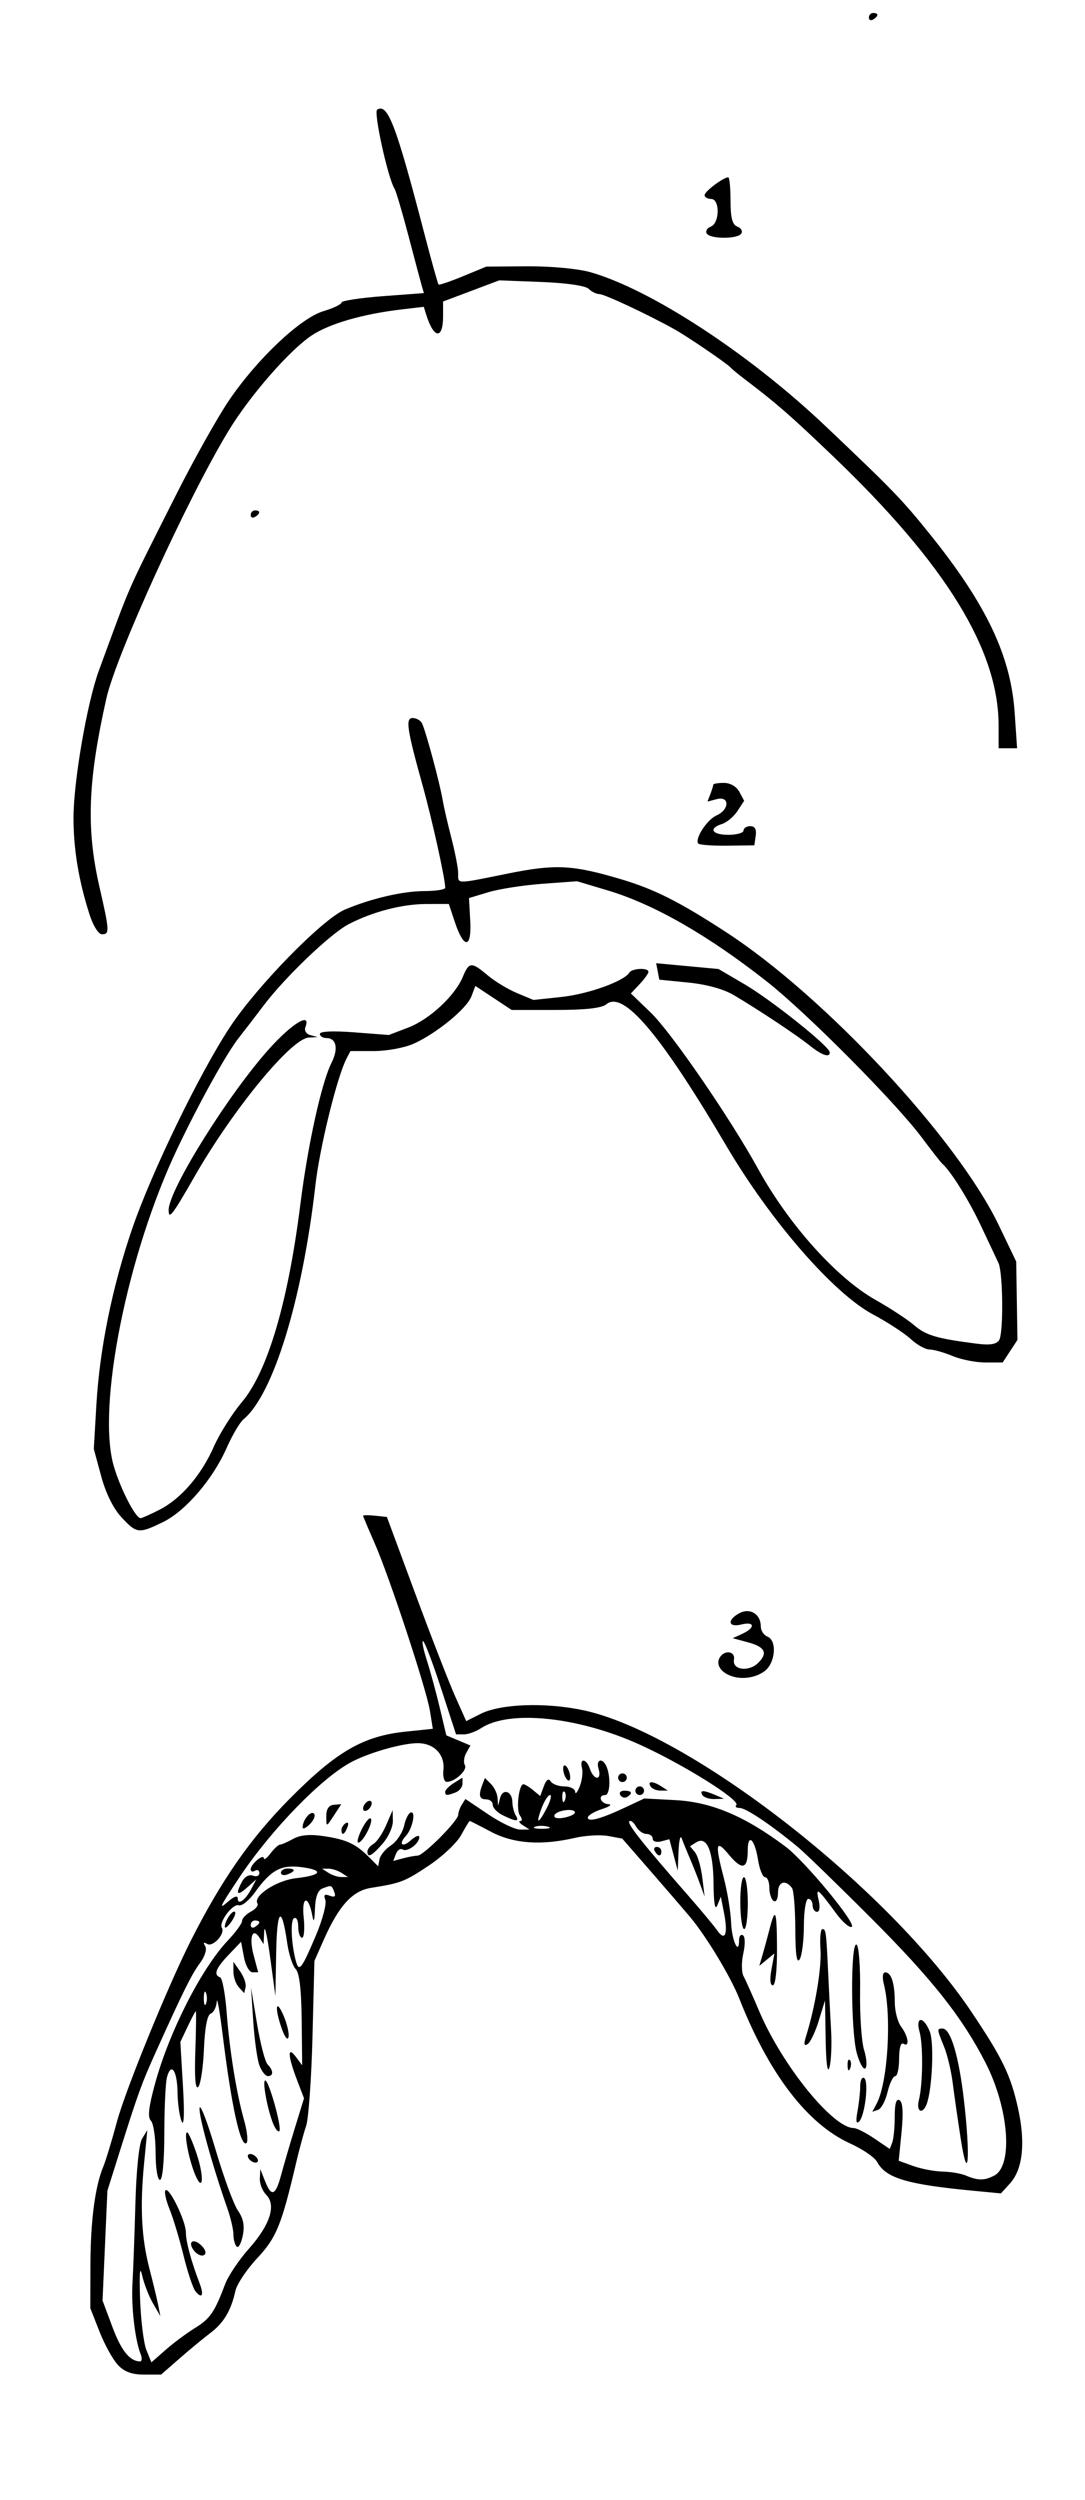 <?xml version="1.0" encoding="UTF-8" standalone="no"?>
<svg
   xmlns:dc="http://purl.org/dc/elements/1.1/"
   xmlns:cc="http://creativecommons.org/ns#"
   xmlns:rdf="http://www.w3.org/1999/02/22-rdf-syntax-ns#"
   xmlns:svg="http://www.w3.org/2000/svg"
   xmlns="http://www.w3.org/2000/svg"
   xmlns:sodipodi="http://sodipodi.sourceforge.net/DTD/sodipodi-0.dtd"
   xmlns:inkscape="http://www.inkscape.org/namespaces/inkscape"
   width="53.128mm"
   height="122.343mm"
   viewBox="0 0 53.128 122.343"
   version="1.1"
   id="svg2287"
   inkscape:version="1.0.1 (3bc2e813f5, 2020-09-07)"
   sodipodi:docname="Lutz - Maple seed - in 3 steps.svg">
  <defs
     id="defs2281" />
  <sodipodi:namedview
     id="base"
     pagecolor="#ffffff"
     bordercolor="#666666"
     borderopacity="1.0"
     inkscape:pageopacity="0.0"
     inkscape:pageshadow="2"
     inkscape:zoom="1.4"
     inkscape:cx="89.360765"
     inkscape:cy="249.63033"
     inkscape:document-units="mm"
     inkscape:current-layer="layer1"
     inkscape:document-rotation="0"
     showgrid="false"
     fit-margin-top="0"
     fit-margin-left="0"
     fit-margin-right="0"
     fit-margin-bottom="0"
     inkscape:window-width="1920"
     inkscape:window-height="1013"
     inkscape:window-x="-9"
     inkscape:window-y="-9"
     inkscape:window-maximized="1" />
  <g
     inkscape:label="Warstwa 1"
     inkscape:groupmode="layer"
     id="layer1"
     transform="translate(-82.19,-97.238)">
    <path
       style="fill:#000000;stroke-width:0.212"
       d="m 87.958,212.966 c -0.244,-0.262 -0.647,-0.992 -0.895,-1.623 l -0.45,-1.147 0.005,-2.134 c 0.005,-2.14 0.228,-3.836 0.63,-4.795 0.118,-0.283 0.42,-1.276 0.671,-2.207 0.414,-1.54 2.492,-6.629 3.61,-8.842 1.502,-2.973 2.924,-5.015 4.84,-6.948 2.3,-2.32 3.6,-3.073 5.679,-3.29 l 1.336,-0.139 -0.14,-0.868 c -0.176,-1.091 -1.997,-6.607 -2.726,-8.255 -0.301,-0.681 -0.547,-1.267 -0.547,-1.303 0,-0.036 0.262,-0.037 0.582,-0.003 l 0.582,0.062 1.402,3.787 c 0.771,2.083 1.645,4.33 1.942,4.995 l 0.541,1.209 0.703,-0.355 c 0.977,-0.493 3.162,-0.572 5.015,-0.181 5.191,1.094 14.928,8.658 19.033,14.785 1.507,2.249 1.902,3.066 2.262,4.673 0.381,1.7 0.244,3.007 -0.388,3.702 l -0.444,0.488 -1.381,-0.132 c -3.227,-0.308 -4.257,-0.618 -4.681,-1.409 -0.119,-0.222 -0.711,-0.627 -1.316,-0.901 -2.099,-0.95 -3.979,-3.403 -5.433,-7.092 -0.418,-1.061 -1.61,-3.037 -2.408,-3.991 -0.251,-0.3 -1.1,-1.286 -1.888,-2.191 l -1.433,-1.646 -0.684,-0.128 c -0.376,-0.07 -1.113,-0.029 -1.637,0.092 -1.656,0.382 -3.012,0.283 -4.107,-0.299 -0.547,-0.291 -1.016,-0.529 -1.042,-0.529 -0.026,0 -0.214,0.31 -0.419,0.688 -0.205,0.378 -0.914,1.048 -1.576,1.489 -1.2,0.799 -1.359,0.86 -2.854,1.1 -0.9,0.145 -1.565,0.88 -2.3,2.539 l -0.456,1.031 -0.095,3.72 c -0.052,2.046 -0.192,4.005 -0.311,4.355 -0.118,0.349 -0.338,1.159 -0.488,1.799 -0.719,3.063 -0.966,3.669 -1.909,4.677 -0.515,0.551 -0.995,1.271 -1.067,1.601 -0.208,0.952 -0.573,1.567 -1.219,2.053 -0.33,0.249 -1.009,0.809 -1.509,1.246 l -0.909,0.794 h -0.839 c -0.597,0 -0.967,-0.137 -1.283,-0.476 z m 1.116,-0.529 c -0.276,-0.701 -0.464,-2.337 -0.397,-3.47 0.037,-0.624 0.101,-2.378 0.143,-3.898 0.045,-1.644 0.179,-2.93 0.33,-3.175 l 0.254,-0.411 -0.155,1.587 c -0.21,2.154 -0.135,3.673 0.257,5.186 0.181,0.699 0.376,1.508 0.433,1.799 l 0.104,0.529 -0.367,-0.635 c -0.202,-0.349 -0.44,-0.968 -0.53,-1.376 -0.107,-0.484 -0.14,-0.081 -0.097,1.164 0.036,1.048 0.176,2.176 0.31,2.507 l 0.244,0.602 0.697,-0.612 c 0.383,-0.337 1.031,-0.819 1.44,-1.071 0.74,-0.457 0.955,-0.77 1.478,-2.155 0.152,-0.401 0.676,-1.18 1.165,-1.73 1.034,-1.165 1.343,-2.132 0.841,-2.634 -0.184,-0.184 -0.324,-0.542 -0.311,-0.795 l 0.023,-0.461 0.23,0.582 c 0.319,0.808 0.515,0.73 0.796,-0.318 0.133,-0.495 0.438,-1.536 0.678,-2.314 l 0.436,-1.415 -0.352,-0.921 c -0.445,-1.165 -0.466,-1.669 -0.045,-1.106 l 0.307,0.411 -0.024,-2.22 c -0.016,-1.488 -0.113,-2.309 -0.294,-2.49 -0.148,-0.148 -0.335,-0.721 -0.415,-1.273 -0.273,-1.894 -0.502,-1.692 -0.54,0.479 l -0.037,2.117 -0.259,-1.905 c -0.142,-1.048 -0.273,-1.619 -0.29,-1.27 l -0.031,0.635 -0.197,-0.311 c -0.345,-0.545 -0.524,-0.024 -0.291,0.847 l 0.224,0.84 h -0.279 c -0.153,0 -0.342,-0.336 -0.419,-0.746 l -0.14,-0.746 -0.61,0.639 c -0.631,0.66 -0.751,0.979 -0.417,1.101 0.106,0.039 0.249,0.785 0.316,1.658 0.15,1.942 0.483,4.005 0.861,5.344 0.156,0.553 0.204,1.054 0.107,1.114 -0.29,0.179 -0.73,-1.831 -1.157,-5.294 -0.144,-1.164 -0.274,-1.899 -0.291,-1.634 -0.016,0.266 -0.149,0.529 -0.294,0.585 -0.171,0.066 -0.289,0.68 -0.333,1.74 -0.038,0.9 -0.163,1.732 -0.279,1.849 -0.14,0.141 -0.188,-0.446 -0.143,-1.747 0.037,-1.077 0.048,-1.958 0.024,-1.958 -0.024,2.2e-4 -0.204,0.339 -0.4,0.753 l -0.357,0.752 0.127,2.158 c 0.079,1.331 0.055,1.996 -0.061,1.735 -0.104,-0.233 -0.196,-0.87 -0.204,-1.416 -0.016,-1.079 -0.313,-1.511 -0.517,-0.751 -0.07,0.261 -0.128,1.498 -0.13,2.749 -0.002,1.374 -0.087,2.275 -0.215,2.275 -0.119,0 -0.212,-0.586 -0.212,-1.333 0,-0.733 -0.104,-1.437 -0.231,-1.564 -0.167,-0.167 -0.11,-0.673 0.206,-1.822 0.699,-2.549 2.269,-5.629 3.571,-7.005 0.378,-0.4 0.688,-0.827 0.688,-0.95 0,-0.122 0.193,-0.326 0.429,-0.452 0.236,-0.126 0.382,-0.306 0.324,-0.4 -0.227,-0.368 0.933,-1.13 1.884,-1.237 1.26,-0.142 1.394,-0.391 0.29,-0.539 -1.012,-0.136 -1.504,0.127 -2.292,1.223 -0.291,0.404 -0.648,0.693 -0.793,0.641 -0.292,-0.104 -0.998,0.832 -0.831,1.102 0.177,0.287 -0.442,0.963 -0.722,0.789 -0.172,-0.106 -0.204,-0.071 -0.095,0.105 0.095,0.153 -0.013,0.503 -0.256,0.832 -0.411,0.556 -0.82,1.379 -2.168,4.366 -0.696,1.543 -0.859,1.994 -1.798,4.974 l -0.566,1.799 -0.119,2.688 -0.119,2.688 0.481,1.286 c 0.435,1.164 0.842,1.675 1.348,1.693 0.1,0.004 0.116,-0.16 0.035,-0.364 z m 2.69,-3.064 c -0.123,-0.148 -0.387,-0.936 -0.586,-1.751 -0.2,-0.815 -0.509,-1.84 -0.687,-2.278 -0.178,-0.438 -0.268,-0.852 -0.199,-0.92 0.181,-0.181 1,1.51 1,2.063 0,0.45 0.259,1.409 0.67,2.485 0.224,0.586 0.123,0.789 -0.198,0.401 z m -0.055,-1.97 c -0.368,-0.443 -0.061,-0.68 0.349,-0.27 0.198,0.198 0.249,0.385 0.125,0.461 -0.114,0.071 -0.328,-0.016 -0.474,-0.192 z m 2.069,-0.223 c -0.087,-0.087 -0.158,-0.353 -0.158,-0.591 0,-0.239 -0.135,-0.818 -0.3,-1.288 -0.73,-2.074 -1.421,-4.575 -1.356,-4.91 0.039,-0.201 0.392,0.725 0.785,2.057 0.393,1.332 0.884,2.668 1.091,2.969 0.269,0.391 0.337,0.743 0.236,1.234 -0.077,0.378 -0.211,0.616 -0.298,0.529 z m -2.056,-3.579 c -0.303,-0.754 -0.534,-2.011 -0.369,-2.011 0.064,0 0.275,0.477 0.468,1.059 0.389,1.17 0.306,1.96 -0.1,0.952 z m 2.639,-0.741 c -0.072,-0.116 -0.036,-0.212 0.081,-0.212 0.116,0 0.271,0.095 0.342,0.212 0.072,0.116 0.036,0.212 -0.081,0.212 -0.116,0 -0.271,-0.095 -0.342,-0.212 z m 1.184,-1.747 c -0.282,-0.741 -0.517,-2.063 -0.367,-2.063 0.18,0 0.831,2.338 0.69,2.479 -0.066,0.066 -0.211,-0.122 -0.323,-0.416 z m -0.65,-2.791 c -0.108,-0.284 -0.245,-1.261 -0.305,-2.17 l -0.109,-1.653 0.294,1.772 c 0.161,0.975 0.396,1.875 0.522,2 0.288,0.288 0.294,0.567 0.011,0.567 -0.119,0 -0.305,-0.233 -0.413,-0.517 z m 1.098,-1.79 c -0.363,-1.02 -0.303,-1.543 0.077,-0.667 0.174,0.401 0.286,0.878 0.248,1.058 -0.039,0.189 -0.177,0.024 -0.325,-0.391 z m -2.109,-2.044 c -0.146,-0.158 -0.265,-0.503 -0.265,-0.767 v -0.479 l 0.332,0.474 c 0.183,0.261 0.302,0.606 0.265,0.767 l -0.068,0.293 z m -0.685,-2.964 c 0.005,-0.293 0.381,-0.838 0.497,-0.722 0.055,0.055 -0.035,0.285 -0.2,0.511 -0.165,0.226 -0.299,0.321 -0.297,0.211 z m 2.748,-2.64 c 0,-0.113 0.143,-0.205 0.318,-0.205 0.407,0 0.407,0.132 0,0.288 -0.175,0.067 -0.318,0.03 -0.318,-0.083 z m 34.93,14.821 c 0.933,-0.499 0.71,-3.306 -0.438,-5.539 -1.146,-2.227 -2.609,-4.074 -5.593,-7.059 -1.633,-1.634 -3.255,-3.206 -3.604,-3.494 -1.312,-1.082 -2.528,-1.897 -2.829,-1.897 -0.171,0 -0.247,-0.064 -0.17,-0.141 0.227,-0.227 -2.545,-1.965 -4.699,-2.947 -3.016,-1.374 -6.405,-1.731 -7.795,-0.82 -0.26,0.17 -0.643,0.308 -0.851,0.307 l -0.378,-0.003 -0.727,-2.231 c -0.4,-1.227 -0.795,-2.273 -0.879,-2.325 -0.083,-0.051 -0.007,0.359 0.17,0.911 0.177,0.553 0.465,1.61 0.641,2.35 l 0.32,1.345 0.59,0.248 0.59,0.248 -0.205,0.367 c -0.113,0.202 -0.143,0.468 -0.067,0.591 0.145,0.234 -0.473,0.813 -0.88,0.824 -0.132,0.004 -0.208,-0.248 -0.172,-0.573 0.084,-0.764 -0.453,-1.326 -1.266,-1.323 -0.755,0.003 -2.347,0.455 -3.226,0.916 -1.461,0.767 -3.933,3.308 -5.49,5.643 -0.985,1.477 -1.055,1.629 -0.548,1.184 0.28,-0.246 0.46,-0.303 0.46,-0.146 0,0.354 0.37,0.094 0.665,-0.468 l 0.244,-0.464 -0.454,0.403 c -0.493,0.437 -0.578,0.329 -0.239,-0.303 0.125,-0.234 0.346,-0.351 0.529,-0.281 0.173,0.066 0.314,0.01 0.314,-0.126 0,-0.136 -0.095,-0.188 -0.212,-0.116 -0.116,0.072 -0.212,0.042 -0.212,-0.067 0,-0.254 0.633,-0.787 0.642,-0.541 0.004,0.102 0.151,-0.006 0.327,-0.239 0.176,-0.233 0.387,-0.427 0.47,-0.431 0.082,-0.004 0.375,-0.132 0.65,-0.285 0.338,-0.188 0.819,-0.23 1.482,-0.13 1.122,0.168 1.566,0.373 2.212,1.019 l 0.458,0.458 0.068,-0.352 c 0.037,-0.193 0.292,-0.499 0.566,-0.678 0.274,-0.18 0.562,-0.616 0.639,-0.969 0.078,-0.353 0.235,-0.642 0.35,-0.642 0.229,0 0.038,0.828 -0.267,1.154 -0.377,0.404 -0.176,0.594 0.235,0.222 0.233,-0.211 0.423,-0.285 0.423,-0.165 0,0.317 -0.582,0.751 -0.815,0.607 -0.109,-0.068 -0.258,0.031 -0.33,0.219 l -0.131,0.342 0.479,-0.128 c 0.264,-0.071 0.584,-0.13 0.711,-0.131 0.295,-0.004 1.99,-1.706 1.994,-2.003 0.002,-0.123 0.081,-0.346 0.177,-0.496 l 0.174,-0.274 1.114,0.75 c 0.613,0.412 1.319,0.748 1.569,0.747 l 0.455,-0.003 -0.318,-0.205 c -0.175,-0.113 -0.234,-0.207 -0.133,-0.208 0.102,-0.002 0.095,-0.122 -0.015,-0.268 -0.201,-0.267 -0.061,-1.535 0.17,-1.535 0.068,0 0.281,0.13 0.472,0.289 l 0.348,0.289 0.179,-0.484 c 0.117,-0.318 0.232,-0.399 0.332,-0.236 0.084,0.136 0.386,0.248 0.67,0.248 0.284,0 0.523,0.119 0.53,0.265 0.007,0.146 0.108,0.028 0.223,-0.262 0.115,-0.289 0.166,-0.694 0.112,-0.9 -0.135,-0.518 0.226,-0.472 0.392,0.05 0.074,0.233 0.23,0.423 0.346,0.423 0.116,0 0.151,-0.191 0.077,-0.423 -0.158,-0.498 0.212,-0.58 0.401,-0.088 0.201,0.525 0.15,1.359 -0.083,1.359 -0.375,0 -0.225,0.423 0.159,0.445 0.204,0.012 0.061,0.121 -0.318,0.242 -0.378,0.121 -0.688,0.309 -0.688,0.416 0,0.237 0.647,0.06 1.86,-0.511 l 0.908,-0.426 1.527,0.082 c 1.768,0.095 3.399,0.785 5.388,2.277 0.953,0.715 3.481,3.774 3.241,3.922 -0.108,0.067 -0.459,-0.238 -0.78,-0.676 -0.883,-1.206 -0.996,-1.292 -0.843,-0.639 0.081,0.344 0.049,0.582 -0.079,0.582 -0.119,0 -0.216,-0.143 -0.216,-0.318 0,-0.175 -0.095,-0.318 -0.212,-0.318 -0.118,0 -0.213,0.584 -0.215,1.323 -0.002,0.728 -0.096,1.466 -0.208,1.64 -0.142,0.219 -0.207,-0.241 -0.212,-1.482 -0.004,-0.99 -0.076,-1.894 -0.162,-2.011 -0.317,-0.432 -0.685,-0.312 -0.685,0.224 0,0.307 -0.092,0.485 -0.212,0.411 -0.116,-0.072 -0.212,-0.363 -0.212,-0.647 0,-0.284 -0.094,-0.517 -0.209,-0.517 -0.115,0 -0.27,-0.383 -0.345,-0.851 -0.165,-1.029 -0.504,-1.328 -0.504,-0.444 0,0.905 -0.285,0.964 -0.925,0.192 -0.644,-0.777 -0.689,-0.555 -0.24,1.169 0.174,0.667 0.332,1.644 0.352,2.17 0.033,0.871 0.39,1.634 0.39,0.833 0,-0.188 0.085,-0.29 0.19,-0.225 0.108,0.067 0.114,0.45 0.016,0.887 -0.096,0.424 -0.09,0.924 0.011,1.112 0.102,0.188 0.448,0.961 0.769,1.718 1.122,2.645 3.607,5.715 4.626,5.715 0.141,0 0.596,0.23 1.011,0.512 l 0.754,0.512 0.122,-0.318 c 0.067,-0.175 0.122,-0.744 0.122,-1.265 0,-0.644 0.076,-0.901 0.236,-0.802 0.159,0.098 0.191,0.606 0.098,1.554 l -0.139,1.408 0.711,0.257 c 0.391,0.141 1.038,0.264 1.437,0.272 0.399,0.008 0.916,0.097 1.149,0.197 0.58,0.249 0.911,0.249 1.381,-0.003 z m -1.643,-1.797 c -0.144,-0.931 -0.323,-2.17 -0.396,-2.752 -0.074,-0.582 -0.265,-1.38 -0.426,-1.772 -0.35,-0.856 -0.351,-0.874 -0.069,-0.874 0.396,0 0.795,1.334 1.047,3.502 0.327,2.815 0.209,4.251 -0.156,1.895 z m -5.057,-1.349 c 0.074,-0.393 0.134,-0.946 0.134,-1.23 0,-0.283 0.086,-0.462 0.192,-0.397 0.239,0.148 0.043,1.842 -0.246,2.129 -0.143,0.142 -0.169,-0.024 -0.079,-0.503 z m 0.938,-0.372 c 0.548,-1.027 0.746,-4.297 0.355,-5.845 -0.087,-0.345 -0.061,-0.582 0.065,-0.582 0.297,0 0.469,0.534 0.469,1.459 0,0.434 0.14,0.974 0.311,1.2 0.354,0.469 0.43,1.031 0.113,0.834 -0.128,-0.079 -0.212,0.209 -0.212,0.728 0,0.473 -0.086,0.859 -0.191,0.859 -0.105,0 -0.273,0.35 -0.375,0.777 -0.101,0.428 -0.31,0.82 -0.465,0.871 l -0.281,0.094 z m 2.067,-0.165 c 0.197,-0.783 0.216,-2.702 0.035,-3.352 -0.216,-0.773 0.205,-0.773 0.505,0 0.215,0.555 0.113,2.833 -0.159,3.543 -0.201,0.523 -0.52,0.364 -0.381,-0.19 z m -4.562,-2.982 -0.033,-1.905 -0.306,0.995 c -0.168,0.547 -0.415,1.062 -0.548,1.144 -0.17,0.105 -0.194,-8.5e-4 -0.082,-0.36 0.451,-1.435 0.775,-3.372 0.715,-4.267 -0.037,-0.553 0.004,-1.005 0.091,-1.005 0.176,1.5e-4 0.19,0.106 0.289,2.223 0.038,0.815 0.101,2.053 0.14,2.752 0.039,0.699 0.002,1.508 -0.082,1.799 -0.093,0.326 -0.165,-0.204 -0.185,-1.376 z m 1.072,1.288 c -0.009,-0.223 0.041,-0.348 0.111,-0.278 0.07,0.07 0.078,0.253 0.017,0.406 -0.068,0.169 -0.118,0.119 -0.128,-0.128 z m 0.455,-0.603 c -0.303,-1.068 -0.313,-5.505 -0.013,-5.32 0.112,0.069 0.188,1.092 0.171,2.274 -0.018,1.182 0.07,2.478 0.196,2.881 0.126,0.403 0.154,0.806 0.064,0.897 -0.09,0.09 -0.279,-0.239 -0.418,-0.732 z m -4.182,-4.112 0.146,-0.781 -0.371,0.305 -0.371,0.305 0.157,-0.529 c 0.086,-0.291 0.237,-0.846 0.336,-1.234 0.294,-1.159 0.366,-0.984 0.375,0.912 0.005,1.074 -0.078,1.804 -0.205,1.804 -0.131,0 -0.156,-0.301 -0.066,-0.781 z m -1.525,-3.241 c -0.007,-0.699 0.073,-1.27 0.178,-1.27 0.104,0 0.189,0.572 0.189,1.27 0,0.699 -0.08,1.27 -0.178,1.27 -0.098,0 -0.183,-0.572 -0.189,-1.27 z m -18.26,-2.529 c 0,-0.111 0.134,-0.277 0.297,-0.37 0.163,-0.093 0.441,-0.503 0.618,-0.91 l 0.321,-0.741 0.011,0.529 c 0.006,0.291 -0.22,0.791 -0.502,1.111 -0.537,0.611 -0.744,0.717 -0.744,0.381 z m -0.279,-1.082 c 0.178,-0.357 0.377,-0.594 0.443,-0.529 0.146,0.146 -0.385,1.177 -0.606,1.177 -0.088,0 -0.014,-0.292 0.164,-0.648 z m -0.991,0.026 c 0,-0.11 0.094,-0.257 0.209,-0.328 0.12,-0.074 0.155,0.011 0.083,0.199 -0.141,0.367 -0.292,0.434 -0.292,0.129 z m -1.902,-0.126 c 0.006,-0.364 0.393,-0.831 0.555,-0.669 0.087,0.087 -0.003,0.319 -0.2,0.515 -0.197,0.197 -0.356,0.266 -0.355,0.154 z m 1.161,-0.586 c 0,-0.311 0.133,-0.498 0.366,-0.516 l 0.366,-0.028 -0.338,0.516 c -0.411,0.627 -0.395,0.626 -0.395,0.028 z m 8.625,-0.011 c -0.262,-0.13 -0.476,-0.356 -0.476,-0.503 0,-0.147 -0.143,-0.267 -0.318,-0.267 -0.341,0 -0.392,-0.194 -0.191,-0.718 l 0.126,-0.329 0.297,0.297 c 0.163,0.163 0.308,0.47 0.321,0.682 l 0.025,0.386 0.099,-0.382 c 0.127,-0.49 0.59,-0.344 0.601,0.189 0.004,0.223 0.081,0.524 0.171,0.669 0.191,0.31 0.004,0.303 -0.655,-0.024 z m -6.826,-0.322 c 0,-0.116 0.095,-0.271 0.212,-0.342 0.116,-0.072 0.212,-0.036 0.212,0.081 0,0.116 -0.095,0.271 -0.212,0.342 -0.116,0.072 -0.212,0.036 -0.212,-0.081 z m 12.596,-0.657 c -0.073,-0.118 0.015,-0.215 0.197,-0.215 0.372,0 0.427,0.127 0.133,0.308 -0.108,0.067 -0.257,0.025 -0.33,-0.093 z m 4.02,-0.003 c -0.155,-0.25 0.052,-0.25 0.635,0 l 0.423,0.182 -0.464,0.015 c -0.255,0.008 -0.523,-0.08 -0.595,-0.197 z m -12.594,-0.161 c 0,-0.088 0.191,-0.28 0.423,-0.425 l 0.423,-0.264 v 0.297 c 0,0.163 -0.151,0.354 -0.335,0.425 -0.435,0.167 -0.512,0.162 -0.512,-0.032 z m 9.313,-0.051 c 0,-0.116 0.095,-0.212 0.212,-0.212 0.116,0 0.212,0.095 0.212,0.212 0,0.116 -0.095,0.212 -0.212,0.212 -0.116,0 -0.212,-0.095 -0.212,-0.212 z m 0.741,-0.212 c -0.166,-0.268 0.115,-0.268 0.529,0 l 0.318,0.205 -0.358,0.003 c -0.197,0.002 -0.417,-0.092 -0.489,-0.208 z m -4.212,-0.55 c -0.075,-0.196 -0.089,-0.405 -0.031,-0.463 0.058,-0.058 0.167,0.055 0.243,0.251 0.075,0.196 0.089,0.405 0.031,0.463 -0.058,0.058 -0.167,-0.055 -0.243,-0.251 z m 2.625,0.127 c 0,-0.116 0.095,-0.212 0.212,-0.212 0.116,0 0.212,0.095 0.212,0.212 0,0.116 -0.095,0.212 -0.212,0.212 -0.116,0 -0.212,-0.095 -0.212,-0.212 z m -20.18,10.53 c -0.059,-0.146 -0.107,-0.026 -0.107,0.265 0,0.291 0.048,0.41 0.107,0.265 0.059,-0.146 0.059,-0.384 0,-0.529 z m 5.385,-2.82 c 0.323,-0.766 0.529,-1.545 0.458,-1.731 -0.095,-0.248 -0.039,-0.303 0.214,-0.206 0.242,0.093 0.309,0.041 0.226,-0.175 -0.135,-0.351 -0.135,-0.351 -0.584,-0.178 -0.223,0.086 -0.344,0.421 -0.364,1.005 -0.019,0.577 -0.061,0.696 -0.124,0.348 -0.187,-1.044 -0.539,-1.001 -0.428,0.053 0.058,0.553 0.022,1.005 -0.08,1.005 -0.102,0 -0.186,-0.244 -0.186,-0.542 0,-0.308 -0.092,-0.485 -0.212,-0.411 -0.192,0.118 -0.115,1.428 0.129,2.2 0.134,0.424 0.29,0.198 0.951,-1.369 z m 19.977,-1.107 -0.153,-0.782 -0.171,0.423 c -0.113,0.278 -0.177,-0.088 -0.186,-1.071 -0.016,-1.602 -0.327,-2.339 -0.848,-2.011 l -0.304,0.192 0.242,0.291 c 0.133,0.16 0.294,0.715 0.358,1.233 l 0.117,0.942 -0.232,-0.635 c -0.128,-0.349 -0.355,-0.921 -0.505,-1.27 -0.15,-0.349 -0.324,-0.778 -0.388,-0.953 -0.063,-0.175 -0.132,0.111 -0.153,0.635 l -0.039,0.953 -0.205,-0.77 -0.205,-0.77 -0.408,0.107 c -0.224,0.059 -0.408,3.3e-4 -0.408,-0.13 0,-0.13 -0.138,-0.236 -0.307,-0.236 -0.169,0 -0.4,-0.166 -0.513,-0.369 -0.113,-0.203 -0.26,-0.315 -0.326,-0.249 -0.116,0.116 0.667,1.102 2.911,3.665 0.601,0.687 1.23,1.443 1.397,1.68 0.39,0.553 0.532,0.174 0.327,-0.876 z m -3.383,-3.005 c -0.072,-0.116 -0.03,-0.212 0.093,-0.212 0.123,0 0.224,0.095 0.224,0.212 0,0.271 -0.15,0.271 -0.318,0 z m -19.367,3.48 c 0,-0.051 -0.095,-0.093 -0.212,-0.093 -0.116,0 -0.212,0.101 -0.212,0.224 0,0.123 0.095,0.165 0.212,0.093 0.116,-0.072 0.212,-0.173 0.212,-0.224 z m 4.022,-2.422 c -0.175,-0.113 -0.46,-0.205 -0.635,-0.205 h -0.318 l 0.318,0.205 c 0.175,0.113 0.46,0.205 0.635,0.205 h 0.318 z m 10.103,-2.263 c -0.206,-0.054 -0.492,-0.05 -0.635,0.008 -0.143,0.058 0.025,0.102 0.374,0.098 0.349,-0.004 0.467,-0.052 0.261,-0.105 z m -0.049,-0.912 c 0.181,-0.349 0.252,-0.635 0.158,-0.635 -0.094,0 -0.279,0.286 -0.41,0.635 -0.308,0.817 -0.17,0.817 0.253,0 z m 1.376,0.222 c 0,-0.236 -0.919,-0.11 -1.002,0.137 -0.043,0.131 0.146,0.178 0.464,0.117 0.296,-0.057 0.538,-0.171 0.538,-0.254 z m -0.507,-1.012 c -0.07,-0.07 -0.12,0.055 -0.111,0.278 0.01,0.247 0.06,0.297 0.128,0.128 0.061,-0.153 0.054,-0.335 -0.017,-0.406 z m 7.816,-5.848 c -0.24,-0.176 -0.341,-0.422 -0.259,-0.635 0.181,-0.473 0.818,-0.454 0.738,0.022 -0.085,0.503 0.733,0.603 1.191,0.145 0.485,-0.485 0.331,-0.779 -0.527,-1.008 l -0.726,-0.194 0.476,-0.219 c 0.643,-0.296 0.606,-0.618 -0.053,-0.453 -0.648,0.163 -0.712,-0.224 -0.092,-0.555 0.517,-0.277 1.045,0.049 1.045,0.646 0,0.206 0.143,0.43 0.318,0.497 0.499,0.192 0.398,1.325 -0.153,1.711 -0.579,0.406 -1.435,0.424 -1.958,0.043 z m -29.511,-7.588 c -0.397,-0.425 -0.769,-1.176 -0.995,-2.012 l -0.361,-1.334 0.127,-2.168 c 0.16,-2.735 0.779,-5.772 1.758,-8.624 0.944,-2.751 3.291,-7.588 4.776,-9.842 1.33,-2.019 4.534,-5.294 5.635,-5.76 1.285,-0.544 2.836,-0.904 3.907,-0.906 0.553,-0.001 1.005,-0.074 1.005,-0.161 -6.3e-4,-0.44 -0.644,-3.345 -1.113,-5.027 -0.763,-2.738 -0.843,-3.281 -0.482,-3.281 0.165,0 0.365,0.105 0.444,0.234 0.161,0.26 0.89,2.953 1.031,3.809 0.05,0.302 0.24,1.126 0.422,1.83 0.182,0.704 0.332,1.48 0.332,1.725 0,0.538 -0.156,0.538 2.43,0.015 2.324,-0.47 3.154,-0.43 5.508,0.266 1.661,0.491 2.864,1.095 5.186,2.604 4.834,3.143 11.315,10.104 13.344,14.332 l 0.857,1.786 0.03,1.917 0.03,1.917 -0.362,0.552 -0.362,0.552 h -0.849 c -0.467,0 -1.191,-0.143 -1.608,-0.318 -0.418,-0.175 -0.925,-0.318 -1.126,-0.318 -0.202,0 -0.616,-0.231 -0.921,-0.514 -0.305,-0.282 -1.136,-0.824 -1.846,-1.202 -1.929,-1.028 -5.004,-4.559 -7.17,-8.232 -3.237,-5.491 -5.054,-7.636 -5.883,-6.947 -0.23,0.191 -1.017,0.279 -2.488,0.279 h -2.152 l -0.888,-0.587 -0.888,-0.587 -0.193,0.508 c -0.229,0.602 -1.698,1.806 -2.824,2.316 -0.441,0.199 -1.318,0.362 -1.95,0.362 h -1.15 l -0.193,0.37 c -0.462,0.888 -1.312,4.344 -1.522,6.191 -0.64,5.609 -2.066,10.252 -3.52,11.458 -0.181,0.15 -0.555,0.785 -0.832,1.413 -0.679,1.535 -2.018,3.089 -3.123,3.624 -1.182,0.572 -1.273,0.561 -2.021,-0.239 z m 1.858,-0.368 c 1.057,-0.539 2.045,-1.687 2.672,-3.105 0.279,-0.63 0.891,-1.602 1.362,-2.159 1.263,-1.498 2.265,-4.886 2.869,-9.703 0.365,-2.906 1.034,-5.937 1.528,-6.919 0.341,-0.678 0.233,-1.198 -0.251,-1.198 -0.178,0 -0.324,-0.092 -0.324,-0.205 0,-0.126 0.65,-0.155 1.688,-0.075 l 1.688,0.13 0.947,-0.362 c 1.045,-0.399 2.293,-1.558 2.678,-2.487 0.304,-0.734 0.42,-0.741 1.22,-0.068 0.348,0.293 0.993,0.683 1.434,0.867 l 0.801,0.335 1.384,-0.148 c 1.298,-0.139 3.052,-0.768 3.311,-1.187 0.135,-0.219 0.937,-0.255 0.937,-0.042 0,0.08 -0.193,0.351 -0.43,0.602 l -0.43,0.457 0.969,0.932 c 1.007,0.968 3.887,5.158 5.269,7.667 1.501,2.723 3.843,5.329 5.752,6.403 0.709,0.399 1.557,0.955 1.883,1.235 0.575,0.494 1.098,0.649 3.045,0.9 0.655,0.085 0.981,0.035 1.114,-0.169 0.219,-0.335 0.192,-3.312 -0.033,-3.78 -0.084,-0.175 -0.466,-0.984 -0.848,-1.799 -0.594,-1.268 -1.486,-2.699 -1.913,-3.069 -0.067,-0.058 -0.514,-0.63 -0.992,-1.27 -1.283,-1.716 -5.622,-6.085 -7.565,-7.616 -2.885,-2.274 -5.545,-3.798 -7.809,-4.475 l -1.506,-0.45 -1.693,0.124 c -0.931,0.068 -2.122,0.253 -2.646,0.411 l -0.953,0.287 0.061,1.117 c 0.075,1.361 -0.309,1.391 -0.754,0.058 l -0.295,-0.886 -1.094,0.002 c -1.187,0.002 -2.623,0.374 -3.807,0.986 -0.883,0.456 -3.112,2.585 -4.165,3.979 -0.407,0.539 -0.956,1.252 -1.219,1.585 -0.592,0.749 -1.934,3.166 -3.002,5.408 -2.462,5.165 -3.965,12.68 -3.114,15.565 0.327,1.11 1.062,2.533 1.308,2.533 0.065,0 0.48,-0.185 0.923,-0.411 z m 0.45,-14.67 c 0.008,-1.001 2.979,-5.746 4.97,-7.938 1.11,-1.222 2.012,-1.753 1.73,-1.019 -0.068,0.177 0.034,0.344 0.242,0.399 l 0.359,0.095 -0.441,0.025 c -0.862,0.048 -3.721,3.529 -5.613,6.836 -1.067,1.865 -1.25,2.1 -1.246,1.602 z m 31.394,-8.046 c -0.65,-0.52 -2.457,-1.72 -3.721,-2.471 -0.493,-0.293 -1.336,-0.525 -2.22,-0.613 l -1.426,-0.141 -0.077,-0.403 -0.077,-0.403 1.527,0.142 1.527,0.142 1.288,0.755 c 1.297,0.76 4.128,3.018 4.154,3.313 0.026,0.293 -0.372,0.162 -0.975,-0.32 z m -35.279,-6.453 c -0.524,-1.649 -0.773,-3.162 -0.773,-4.694 0,-1.777 0.667,-5.642 1.245,-7.212 1.639,-4.455 1.266,-3.605 3.754,-8.546 0.872,-1.732 2.045,-3.827 2.607,-4.657 1.377,-2.033 3.499,-4.039 4.631,-4.378 0.487,-0.146 0.886,-0.337 0.886,-0.424 0,-0.087 0.908,-0.226 2.017,-0.31 l 2.017,-0.151 -0.101,-0.345 c -0.055,-0.19 -0.348,-1.29 -0.651,-2.445 -0.303,-1.155 -0.612,-2.199 -0.687,-2.321 -0.326,-0.527 -1.034,-3.753 -0.849,-3.867 0.52,-0.321 0.92,0.729 2.31,6.064 0.349,1.338 0.662,2.461 0.696,2.495 0.034,0.034 0.574,-0.149 1.201,-0.408 l 1.139,-0.47 2.011,-0.014 c 1.135,-0.008 2.472,0.116 3.069,0.284 2.965,0.837 7.787,3.988 11.523,7.532 3.307,3.136 3.749,3.594 5.119,5.296 2.761,3.432 3.959,5.952 4.148,8.728 l 0.119,1.746 h -0.453 -0.453 v -1.12 c 0,-3.69 -2.585,-7.89 -8.104,-13.168 -2.086,-1.995 -2.753,-2.578 -4.279,-3.736 -0.349,-0.265 -0.683,-0.54 -0.741,-0.609 -0.152,-0.182 -2.125,-1.526 -2.752,-1.874 -1.317,-0.731 -3.423,-1.718 -3.667,-1.718 -0.148,0 -0.385,-0.116 -0.527,-0.257 -0.154,-0.154 -1.086,-0.289 -2.318,-0.337 l -2.061,-0.08 -1.376,0.518 -1.376,0.518 v 0.719 c 0,1.158 -0.457,1.113 -0.828,-0.082 l -0.117,-0.378 -1.115,0.132 c -1.872,0.221 -3.501,0.693 -4.362,1.262 -1.093,0.723 -3.033,2.945 -4.088,4.682 -1.995,3.284 -5.5,10.96 -5.979,13.096 -0.905,4.032 -0.991,6.363 -0.339,9.207 0.498,2.172 0.506,2.328 0.123,2.328 -0.173,0 -0.436,-0.428 -0.62,-1.005 z m 29.811,-3.442 c -0.157,-0.254 0.445,-1.167 0.905,-1.37 0.635,-0.281 0.646,-0.961 0.013,-0.796 l -0.459,0.12 0.142,-0.369 c 0.078,-0.203 0.142,-0.409 0.142,-0.457 0,-0.049 0.235,-0.088 0.522,-0.088 0.311,0 0.616,0.177 0.756,0.438 l 0.234,0.438 -0.327,0.499 c -0.18,0.274 -0.52,0.56 -0.756,0.635 -0.682,0.217 -0.498,0.531 0.312,0.531 0.407,0 0.741,-0.095 0.741,-0.212 0,-0.116 0.149,-0.212 0.332,-0.212 0.222,0 0.31,0.155 0.265,0.469 l -0.068,0.469 -1.338,0.017 c -0.736,0.009 -1.373,-0.04 -1.416,-0.11 z M 94.467,122.439 c 0,-0.123 0.095,-0.224 0.212,-0.224 0.271,0 0.271,0.15 0,0.318 -0.116,0.072 -0.212,0.03 -0.212,-0.093 z M 116.797,108.666 c -0.072,-0.117 0.017,-0.27 0.199,-0.34 0.439,-0.169 0.451,-1.352 0.013,-1.352 -0.175,0 -0.318,-0.084 -0.318,-0.187 0,-0.179 0.919,-0.871 1.157,-0.871 0.062,0 0.113,0.514 0.113,1.142 0,0.84 0.087,1.175 0.331,1.268 0.182,0.07 0.272,0.223 0.199,0.34 -0.171,0.277 -1.524,0.277 -1.695,0 z m 7.938,-10.569 c 0,-0.123 0.095,-0.224 0.212,-0.224 0.271,0 0.271,0.15 0,0.318 -0.116,0.072 -0.212,0.03 -0.212,-0.093 z"
       id="path3483" />
  </g>
</svg>
